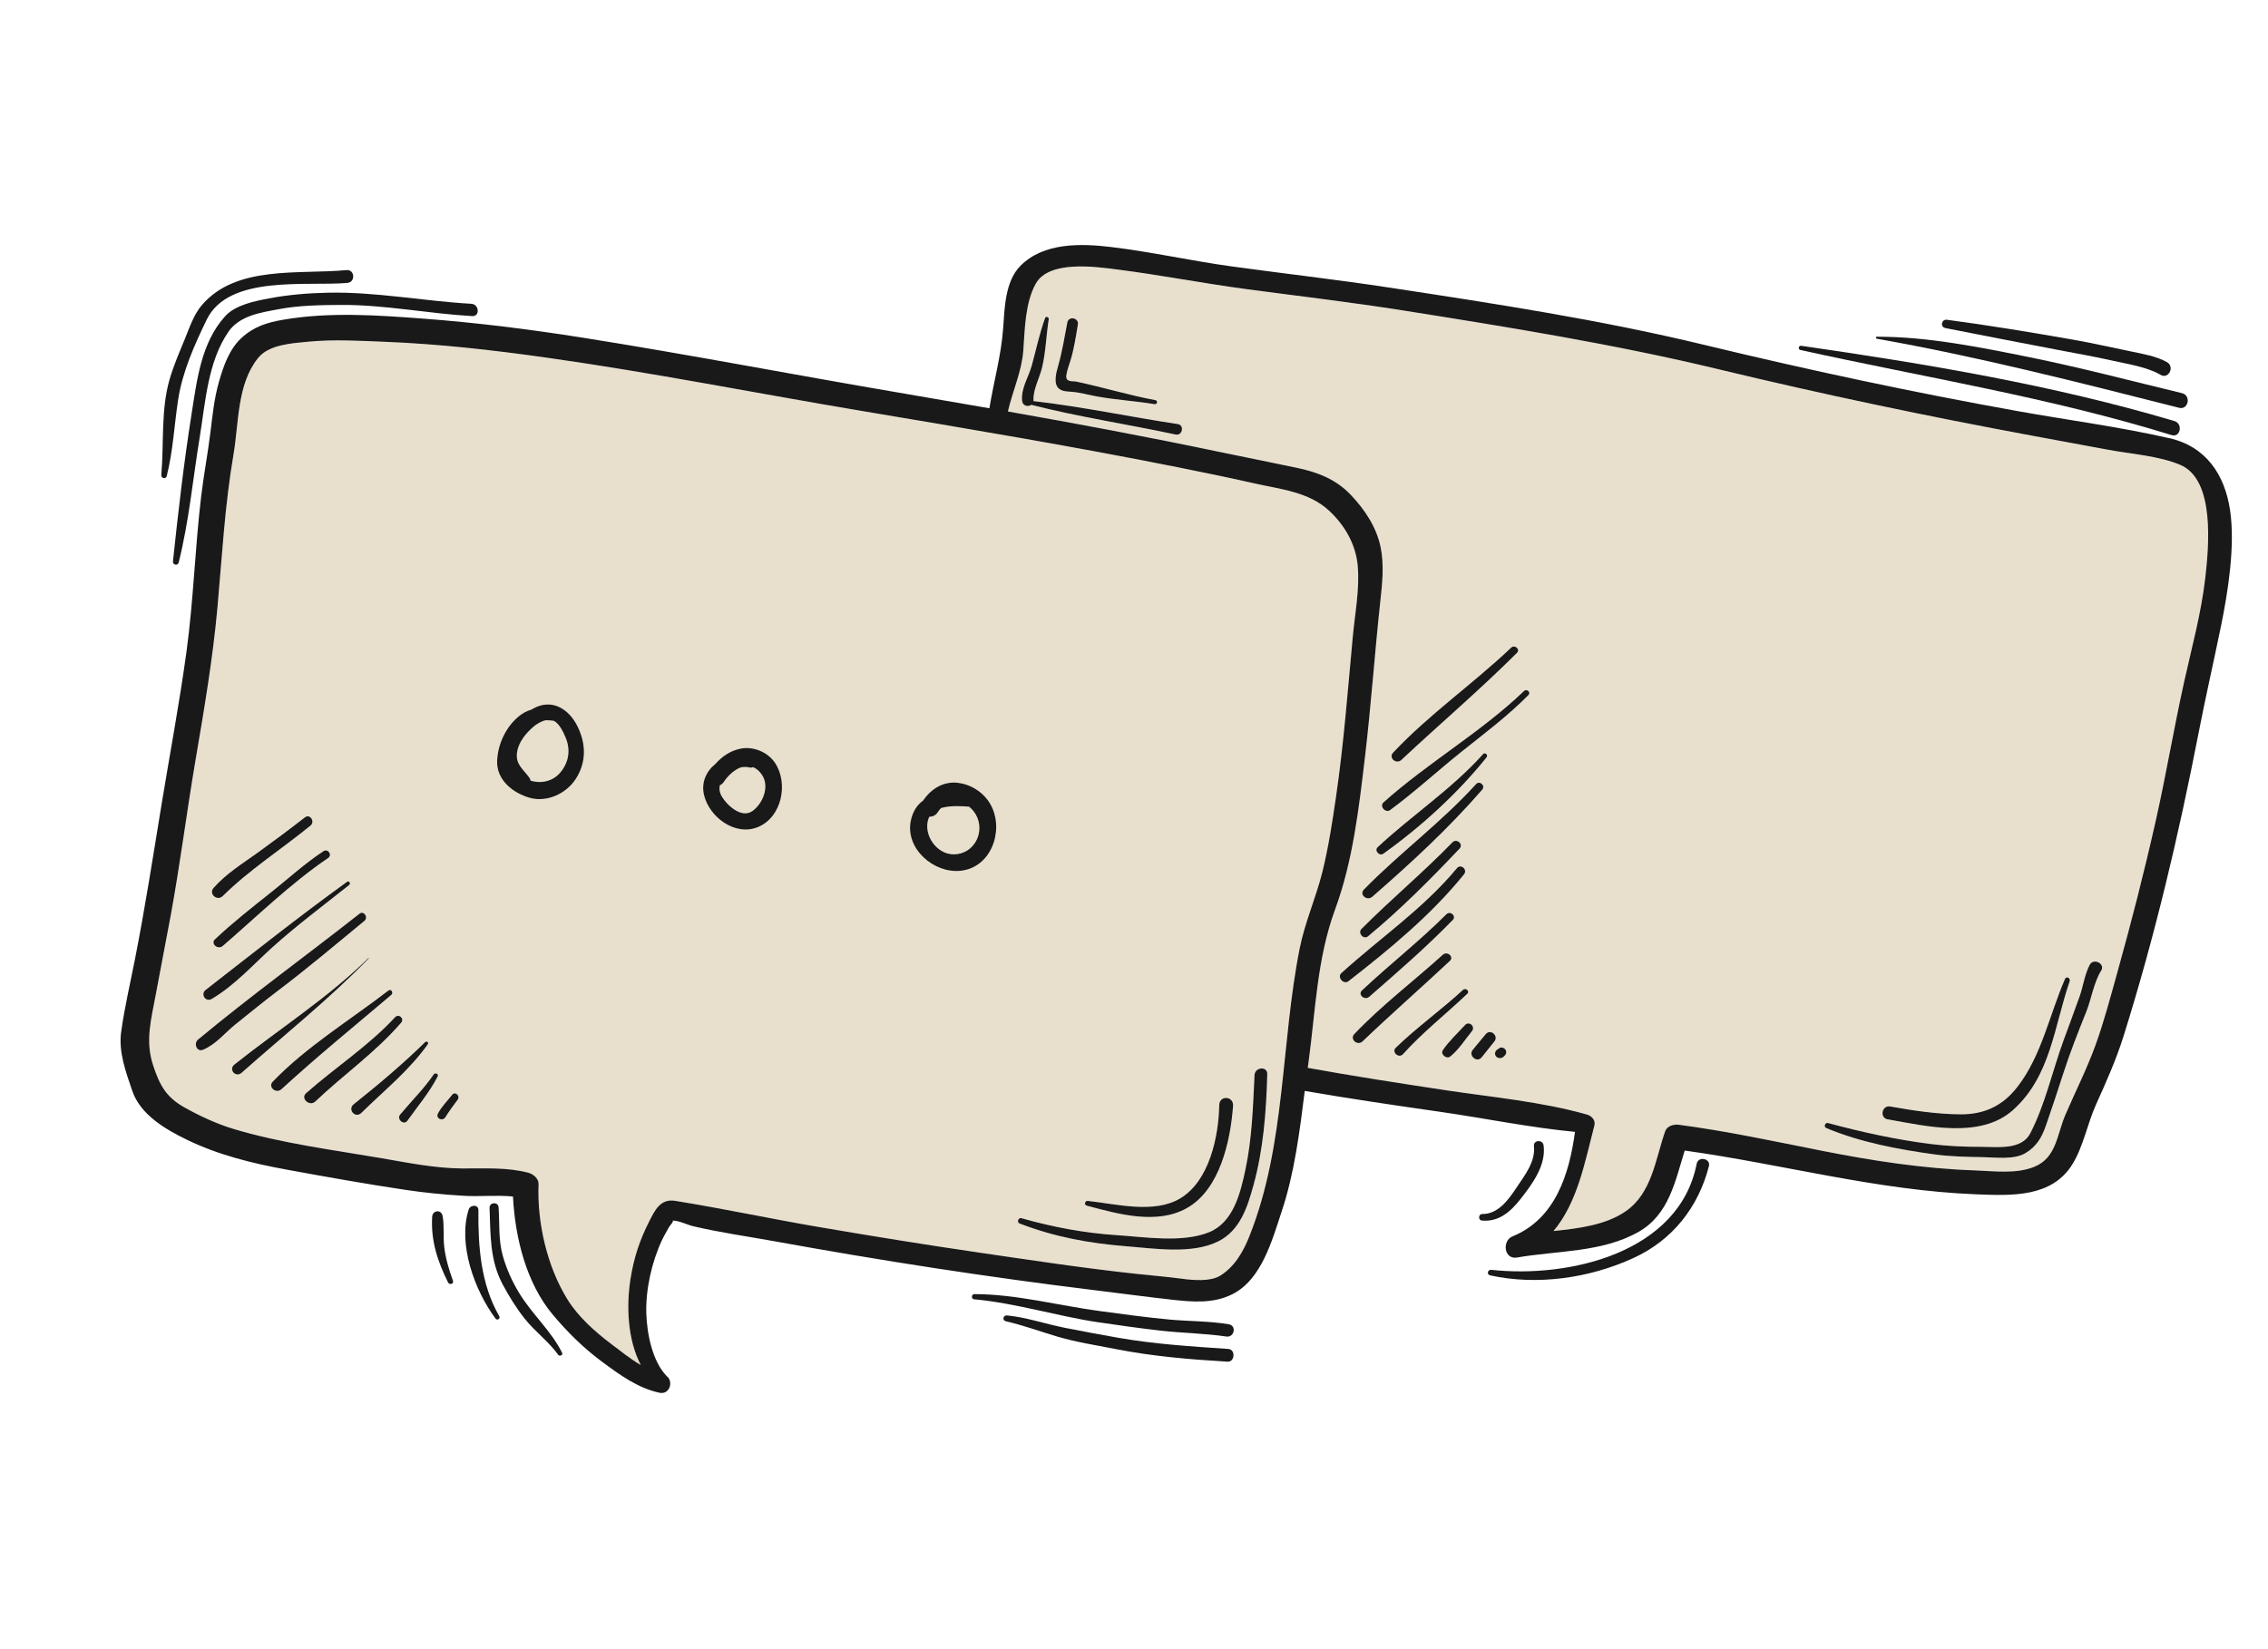 <svg width="220" height="160" viewBox="0 0 220 160" fill="none" xmlns="http://www.w3.org/2000/svg">
<path d="M126.07 92.046C126.579 89.48 127.657 87.114 128.282 84.579C128.874 82.189 129.241 79.767 129.596 77.333C130.348 72.184 130.741 66.995 131.223 61.814C131.433 59.562 131.902 57.197 131.709 54.93C131.531 52.842 130.463 50.965 128.912 49.536C126.935 47.713 124.206 47.476 121.666 46.899C119.236 46.348 116.797 45.845 114.356 45.359C104.143 43.317 93.872 41.598 83.601 39.876C73.385 38.164 63.203 36.133 52.943 34.692C47.763 33.965 42.553 33.377 37.325 33.166C34.88 33.066 32.374 32.921 29.937 33.154C28.367 33.305 26.105 33.42 25.045 34.731C22.982 37.279 23.177 41.038 22.654 44.104C21.814 49.005 21.547 53.944 21.104 58.892C20.655 63.921 19.796 68.893 18.952 73.867C18.109 78.833 17.482 83.835 16.57 88.788C16.096 91.361 15.587 93.925 15.115 96.499C14.67 98.927 14.064 100.989 14.871 103.403C15.493 105.261 16.106 106.443 17.9 107.447C19.405 108.287 21.031 109.047 22.685 109.541C27.326 110.932 32.224 111.549 36.993 112.368C39.544 112.807 42.209 113.348 44.804 113.366C46.965 113.379 49.118 113.226 51.235 113.776C51.734 113.905 52.269 114.345 52.248 114.916C52.098 118.624 53.074 122.892 55.059 126.089C56.095 127.756 57.704 129.195 59.265 130.374C60.185 131.069 61.136 131.835 62.161 132.438C60.862 129.949 60.761 126.688 61.158 124.125C61.471 122.094 62.043 120.336 62.976 118.51C63.536 117.415 64.059 116.279 65.501 116.51C70.118 117.254 74.734 118.248 79.356 119.034C84.493 119.911 89.637 120.746 94.79 121.5C99.95 122.252 105.135 123.045 110.321 123.602C111.771 123.758 113.23 123.874 114.676 124.07C115.711 124.212 117.392 124.36 118.33 123.789C119.782 122.907 120.618 121.403 121.229 119.866C124.736 111.014 124.244 101.258 126.073 92.047L126.07 92.046ZM31.83 83.244C28.198 85.708 24.929 88.918 21.612 91.777C21.139 92.183 20.389 91.566 20.864 91.116C22.58 89.496 24.45 88.031 26.298 86.564C27.977 85.231 29.583 83.75 31.382 82.573C31.815 82.289 32.256 82.95 31.828 83.238L31.83 83.244ZM20.716 86.148C21.926 84.768 23.537 83.777 25.019 82.713C26.56 81.604 28.08 80.468 29.578 79.304C30.073 78.919 30.59 79.717 30.117 80.106C27.315 82.392 24.178 84.395 21.61 86.939C21.069 87.474 20.208 86.73 20.716 86.151L20.716 86.148ZM19.948 96.042C24.501 92.503 28.979 88.932 33.661 85.557C33.858 85.414 34.051 85.719 33.868 85.865C31.365 87.857 28.787 89.774 26.41 91.918C24.546 93.602 22.72 95.641 20.534 96.917C19.942 97.263 19.412 96.457 19.945 96.041L19.948 96.042ZM19.704 101.847C19.073 102.11 18.76 101.232 19.209 100.86C24.3 96.636 29.667 92.746 34.867 88.653C35.299 88.313 35.756 89.015 35.34 89.355C32.552 91.644 29.784 93.99 26.905 96.163C25.531 97.197 24.208 98.293 22.866 99.365C21.822 100.198 20.96 101.325 19.703 101.85L19.704 101.847ZM23.446 104.083C22.868 104.596 22.141 103.766 22.746 103.284C27.052 99.849 31.809 96.825 35.742 92.956C35.763 92.936 35.796 92.966 35.775 92.985C31.9 96.974 27.6 100.395 23.447 104.08L23.446 104.083ZM26.462 104.94C29.739 101.535 33.946 98.982 37.674 96.105C37.936 95.903 38.197 96.317 37.956 96.523C34.373 99.561 30.76 102.504 27.296 105.679C26.778 106.153 25.955 105.466 26.459 104.94L26.462 104.94ZM29.694 106.066C32.532 103.551 35.755 101.482 38.334 98.685C38.676 98.314 39.255 98.821 38.924 99.206C36.458 102.085 33.328 104.256 30.596 106.86C30.034 107.397 29.117 106.57 29.692 106.062L29.694 106.066ZM35.053 107.977C34.473 108.549 33.671 107.646 34.314 107.136C36.724 105.218 39.046 103.257 41.248 101.104C41.402 100.954 41.612 101.15 41.492 101.322C39.714 103.845 37.24 105.825 35.05 107.977L35.053 107.977ZM39.514 108.734C39.179 109.21 38.439 108.588 38.822 108.124C39.897 106.831 41.116 105.637 42.065 104.244C42.215 104.022 42.581 104.183 42.452 104.438C41.657 105.996 40.521 107.314 39.514 108.734ZM44.404 106.684C43.982 107.25 43.577 107.8 43.203 108.398C42.935 108.827 42.241 108.501 42.482 108.038C42.828 107.371 43.402 106.801 43.867 106.211C44.152 105.847 44.672 106.32 44.401 106.684L44.404 106.684ZM55.837 75.603C54.929 76.985 53.096 77.862 51.436 77.416C49.791 76.976 48.152 75.683 48.227 73.829C48.291 72.213 49.063 70.536 50.332 69.495C50.724 69.174 51.131 68.969 51.546 68.851C51.608 68.816 51.669 68.777 51.731 68.744C53.551 67.739 55.204 68.79 56.036 70.487C56.87 72.19 56.899 73.99 55.84 75.603L55.837 75.603ZM73.521 80.244C71.31 81.154 68.789 79.267 68.292 77.115C68.007 75.888 68.529 74.81 69.393 74.12C70.029 73.406 70.81 72.848 71.793 72.643C73.053 72.38 74.47 72.943 75.186 74.023C76.497 75.995 75.86 79.283 73.52 80.247L73.521 80.244ZM93.172 84.487C90.588 84.749 87.809 82.352 88.349 79.653C88.531 78.73 88.966 78.094 89.546 77.672C90.315 76.548 91.486 75.785 92.93 75.954C94.319 76.119 95.609 77.02 96.209 78.282C97.366 80.709 96.121 84.185 93.172 84.487ZM105.53 116.511C108.284 116.807 111.968 117.792 114.506 116.255C117.314 114.556 118.214 110.28 118.276 107.213C118.295 106.234 119.691 106.324 119.617 107.299C119.363 110.674 118.352 115.393 115.143 117.204C112.208 118.859 108.454 117.773 105.437 116.975C105.138 116.897 105.226 116.479 105.53 116.511ZM121.587 115.014C121.003 117.131 120.29 119.373 118.182 120.431C115.645 121.705 112.02 121.126 109.298 120.912C105.676 120.627 102.301 120.01 98.904 118.699C98.614 118.587 98.782 118.102 99.08 118.185C102.165 119.05 105.15 119.623 108.345 119.832C111.07 120.012 114.678 120.599 117.282 119.549C119.655 118.594 120.334 115.725 120.814 113.463C121.458 110.432 121.548 107.375 121.696 104.291C121.734 103.515 122.953 103.409 122.93 104.205C122.833 107.853 122.561 111.486 121.584 115.011L121.587 115.014Z" fill="#E8E0CD"/>
<path d="M73.034 74.418C72.952 74.468 72.848 74.487 72.729 74.457C72.457 74.389 72.159 74.388 71.863 74.442C71.222 74.68 70.618 75.236 70.214 75.849C70.108 76.011 69.97 76.118 69.82 76.181C69.748 76.529 69.798 76.901 70.019 77.276C70.515 78.108 71.921 79.441 72.989 78.673C73.99 77.953 74.677 76.292 73.908 75.158C73.644 74.77 73.347 74.534 73.035 74.413L73.034 74.418Z" fill="#E8E0CD"/>
<path d="M53.694 69.933C53.443 69.899 53.19 69.88 52.938 69.881C52.495 69.976 52.063 70.24 51.738 70.515C51.014 71.131 50.295 72.009 50.152 72.977C49.976 74.17 50.739 74.605 51.358 75.475C51.417 75.556 51.448 75.646 51.457 75.742C52.432 76.051 53.611 75.844 54.354 74.942C55.176 73.951 55.36 72.747 54.85 71.557C54.636 71.058 54.271 70.209 53.691 69.936L53.694 69.933Z" fill="#E8E0CD"/>
<path d="M213.914 56.042C214.248 53.104 214.902 46.499 211.452 45.091C209.322 44.222 206.783 44.064 204.533 43.646C202.079 43.193 199.623 42.737 197.17 42.284C186.962 40.395 176.828 38.276 166.738 35.839C156.65 33.403 146.355 31.75 136.096 30.124C131.034 29.322 125.946 28.73 120.868 28.05C116.715 27.496 112.598 26.687 108.446 26.16C106.352 25.893 101.78 25.209 100.477 27.511C99.439 29.342 99.402 31.951 99.259 34.001C99.116 36.036 98.226 37.932 97.766 39.924C104.475 41.111 111.173 42.358 117.847 43.756C120.494 44.311 123.147 44.839 125.792 45.391C127.783 45.806 129.551 46.483 130.993 47.98C132.354 49.398 133.508 51.127 133.914 53.069C134.273 54.8 134.08 56.603 133.89 58.342C133.342 63.365 132.999 68.41 132.404 73.427C131.815 78.398 131.235 83.526 129.499 88.25C127.748 93.012 127.605 98.062 126.928 103.046C126.903 103.232 126.878 103.418 126.853 103.604C131.275 104.41 135.718 105.09 140.159 105.764C144.704 106.452 149.527 106.879 153.952 108.143C154.401 108.271 154.786 108.693 154.656 109.192C153.728 112.778 153.01 116.67 150.691 119.438C153.191 119.181 155.755 118.848 157.664 117.539C160.251 115.767 160.558 112.507 161.52 109.759C161.7 109.24 162.353 109.06 162.835 109.125C167.506 109.738 172.103 110.737 176.72 111.649C181.613 112.613 186.542 113.383 191.533 113.553C193.401 113.618 195.579 113.927 197.35 113.197C199.482 112.315 199.531 110.052 200.332 108.186C201.303 105.921 202.427 103.71 203.266 101.394C204.105 99.075 204.734 96.662 205.397 94.288C206.763 89.403 208.016 84.488 209.127 79.542C210.122 75.117 210.868 70.637 211.848 66.213C212.596 62.839 213.523 59.487 213.913 56.045L213.914 56.042ZM102.636 35.533C103.037 34.129 103.263 32.722 103.536 31.288C103.662 30.63 104.674 30.835 104.56 31.492C104.351 32.688 104.181 33.912 103.811 35.07C103.672 35.505 103.505 35.953 103.44 36.407C103.337 37.121 104.062 36.952 104.409 37.026C106.979 37.571 109.496 38.34 112.08 38.826C112.334 38.872 112.258 39.26 112.003 39.216C110.138 38.903 108.247 38.805 106.388 38.463C105.578 38.316 104.763 38.07 103.942 38.017C103.53 37.989 103.039 37.991 102.709 37.696C102.161 37.212 102.479 36.103 102.641 35.537L102.636 35.533ZM114.044 42.157C109.388 41.159 104.651 40.451 100.036 39.276C99.73 39.496 99.2 39.388 99.147 38.894C99.018 37.675 99.778 36.584 100.09 35.439C100.51 33.9 100.836 32.353 101.379 30.848C101.452 30.644 101.76 30.77 101.73 30.967C101.484 32.512 101.449 34.112 101.086 35.638C100.837 36.681 100.215 37.74 100.249 38.817C100.249 38.849 100.247 38.878 100.244 38.91C104.939 39.442 109.581 40.438 114.25 41.142C114.914 41.242 114.707 42.298 114.047 42.157L114.044 42.157ZM135.129 73.02C138.614 69.307 142.889 66.347 146.579 62.839C146.929 62.507 147.496 62.994 147.146 63.341C143.545 66.933 139.648 70.252 135.931 73.73C135.436 74.191 134.649 73.531 135.127 73.02L135.129 73.02ZM134.203 77.845C138.519 73.981 143.651 71.057 147.832 67.043C148.097 66.786 148.532 67.159 148.267 67.427C146.273 69.45 144.011 71.144 141.794 72.912C139.463 74.772 137.252 76.817 134.854 78.585C134.404 78.917 133.78 78.222 134.204 77.842L134.203 77.845ZM144.204 73.475C141.403 76.972 137.848 80.21 134.191 82.824C133.804 83.1 133.283 82.524 133.638 82.193C136.976 79.077 140.787 76.59 143.86 73.169C144.06 72.947 144.39 73.245 144.206 73.475L144.204 73.475ZM132.308 86.302C135.79 82.743 139.823 79.784 143.179 76.082C143.526 75.7 144.119 76.224 143.782 76.614C140.555 80.342 136.83 83.771 133.112 87.011C132.61 87.45 131.814 86.807 132.308 86.302ZM141.578 82.338C138.772 85.295 135.839 88.25 132.69 90.852C132.266 91.202 131.676 90.514 132.059 90.133C134.924 87.254 138.053 84.648 140.885 81.728C141.296 81.304 141.988 81.905 141.578 82.338ZM130.11 94.404C133.874 90.991 138.061 88.159 141.327 84.216C141.699 83.764 142.373 84.365 142.007 84.817C138.837 88.752 134.777 92.088 130.797 95.192C130.328 95.558 129.664 94.807 130.107 94.404L130.11 94.404ZM132.119 96.084C134.795 93.563 137.701 91.304 140.301 88.699C140.677 88.322 141.302 88.864 140.924 89.25C138.371 91.878 135.583 94.296 132.822 96.702C132.379 97.087 131.673 96.501 132.119 96.081L132.119 96.084ZM131.37 100.322C134.011 97.54 137.116 95.197 139.957 92.627C140.382 92.241 141.068 92.827 140.637 93.229C137.836 95.853 134.949 98.379 132.171 101.034C131.681 101.505 130.887 100.829 131.367 100.324L131.37 100.322ZM135.39 101.65C137.451 99.65 139.8 97.985 141.91 96.038C142.173 95.796 142.6 96.161 142.336 96.412C140.263 98.383 138.012 100.14 136.096 102.271C135.691 102.722 134.962 102.067 135.393 101.65L135.39 101.65ZM142.788 100.03C142.125 100.848 141.508 101.835 140.681 102.496C140.31 102.793 139.693 102.272 139.967 101.868C140.565 100.992 141.402 100.224 142.118 99.439C142.506 99.014 143.147 99.586 142.788 100.03ZM144.96 101.042C144.539 101.551 144.141 102.08 143.72 102.587C143.258 103.145 142.399 102.393 142.873 101.837C143.301 101.335 143.706 100.813 144.135 100.311C144.594 99.773 145.411 100.496 144.96 101.039L144.96 101.042ZM145.916 102.459C145.94 102.44 145.939 102.446 145.907 102.475C145.869 102.506 145.833 102.541 145.795 102.572C145.714 102.628 145.611 102.659 145.513 102.659C145.265 102.657 145.046 102.497 145.028 102.239C145.013 102.046 145.145 101.841 145.334 101.778C145.362 101.754 145.387 101.73 145.415 101.705C145.609 101.55 145.917 101.641 146.045 101.832C146.191 102.052 146.113 102.305 145.919 102.457L145.916 102.459ZM183.362 107.344C185.61 107.744 187.908 108.093 190.193 108.104C192.494 108.116 194.275 107.279 195.697 105.442C198.055 102.4 198.807 98.435 200.317 94.966C200.449 94.662 200.873 94.897 200.769 95.192C199.251 99.58 198.944 104.398 195.267 107.692C192.112 110.518 186.871 109.255 183.115 108.589C182.299 108.443 182.553 107.196 183.366 107.341L183.362 107.344ZM203.824 94.174C203.125 95.269 202.871 96.927 202.386 98.143C201.587 100.144 200.798 102.123 200.14 104.179C199.604 105.852 199.046 107.518 198.472 109.179C198.061 110.362 197.556 111.235 196.462 111.886C195.359 112.541 193.537 112.288 192.32 112.266C190.77 112.241 189.197 112.21 187.657 111.999C184.142 111.517 180.435 110.821 177.155 109.441C176.883 109.327 177.038 108.88 177.323 108.955C180.577 109.833 183.919 110.565 187.265 110.99C188.917 111.2 190.581 111.268 192.248 111.267C193.791 111.267 196.099 111.591 196.948 109.951C198.386 107.169 199.088 103.931 200.156 100.989C200.683 99.539 201.236 98.098 201.743 96.642C202.078 95.683 202.225 94.516 202.708 93.616C203.09 92.9 204.253 93.51 203.827 94.177L203.824 94.174Z" fill="#E8E0CD"/>
<path d="M93.996 78.262C93.273 78.207 92.157 78.135 91.284 78.398C91.172 78.513 91.066 78.64 90.973 78.79C90.77 79.114 90.46 79.242 90.153 79.236C90.122 79.292 90.094 79.349 90.071 79.412C89.516 80.95 90.838 82.923 92.559 82.888C94.374 82.852 95.485 80.973 94.8 79.314C94.617 78.874 94.333 78.52 93.996 78.262Z" fill="#E8E0CD"/>
<path d="M210.432 42.514C205.605 41.411 200.618 40.764 195.744 39.89C185.528 38.059 175.392 35.892 165.31 33.457C155.228 31.022 144.939 29.449 134.677 27.888C129.612 27.117 124.518 26.541 119.443 25.842C115.556 25.307 111.715 24.44 107.822 23.971C104.844 23.61 101.229 23.512 98.973 25.801C97.49 27.308 97.446 29.915 97.307 31.863C97.117 34.5 96.395 37.001 95.973 39.61C93.034 39.095 90.091 38.588 87.149 38.087C76.92 36.347 66.724 34.375 56.477 32.754C51.4 31.952 46.297 31.31 41.172 30.922C36.629 30.578 31.986 30.248 27.487 31.017C25.882 31.291 24.616 31.688 23.407 32.804C22.223 33.899 21.649 35.589 21.225 37.092C20.784 38.651 20.614 40.285 20.418 41.892C20.166 43.974 19.767 46.036 19.517 48.12C18.915 53.144 18.775 58.214 18.089 63.229C17.407 68.219 16.47 73.17 15.656 78.138C14.845 83.107 14.073 88.059 13.104 93.002C12.642 95.361 12.083 97.731 11.753 100.11C11.48 102.066 12.216 104.026 12.838 105.852C13.625 108.153 16.054 109.567 18.118 110.57C21.186 112.061 24.471 112.865 27.815 113.477C31.653 114.182 35.513 114.868 39.374 115.446C41.239 115.724 43.112 115.904 44.993 116.015C46.593 116.107 48.174 115.929 49.76 116.083C49.961 120.072 51.049 124.498 53.643 127.574C55.077 129.275 56.602 130.785 58.399 132.115C60.105 133.376 61.846 134.658 63.955 135.121C64.972 135.344 65.36 134.011 64.661 133.499C63.258 132.033 62.757 129.349 62.695 127.453C62.619 125.096 63.221 122.441 64.215 120.311C64.41 119.89 64.661 119.499 64.875 119.086C64.989 118.866 65.436 118.455 65.212 118.423C65.817 118.393 66.668 118.832 67.221 118.962C69.856 119.586 72.578 119.962 75.239 120.446C85.507 122.311 95.827 123.907 106.187 125.173C108.668 125.476 111.146 125.813 113.631 126.09C115.654 126.314 117.657 126.498 119.525 125.571C122.385 124.151 123.402 120.302 124.32 117.552C125.562 113.837 126.072 109.785 126.564 105.839C130.942 106.599 135.335 107.241 139.733 107.872C144.048 108.494 148.429 109.398 152.776 109.812C152.226 113.902 150.874 118.256 146.723 119.948C145.669 120.377 145.898 122.222 147.149 122.004C151.082 121.316 155.42 121.532 158.974 119.497C161.905 117.817 162.499 114.574 163.42 111.625C172.893 112.943 182.089 115.499 191.699 115.871C195.115 116.004 199.037 116.202 201.043 112.929C202.091 111.217 202.487 109.008 203.312 107.174C204.286 105.008 205.259 102.849 205.971 100.58C208.991 90.965 211.323 81.098 213.246 71.212C213.924 67.715 214.721 64.251 215.436 60.763C216.124 57.411 216.824 52.964 216.327 49.546C215.815 46.031 213.979 43.321 210.429 42.51L210.432 42.514ZM121.225 119.861C120.616 121.401 119.781 122.903 118.326 123.784C117.388 124.352 115.707 124.204 114.671 124.065C113.226 123.869 111.766 123.753 110.317 123.597C105.134 123.04 99.949 122.248 94.786 121.495C89.629 120.743 84.485 119.906 79.351 119.029C74.73 118.24 70.114 117.246 65.496 116.505C64.055 116.271 63.528 117.41 62.971 118.505C62.039 120.328 61.467 122.089 61.153 124.12C60.757 126.683 60.857 129.944 62.157 132.433C61.131 131.833 60.183 131.065 59.261 130.369C57.7 129.187 56.09 127.751 55.055 126.084C53.069 122.887 52.094 118.619 52.243 114.911C52.267 114.341 51.73 113.9 51.23 113.771C49.113 113.224 46.96 113.377 44.799 113.361C42.204 113.346 39.539 112.802 36.989 112.363C32.22 111.544 27.325 110.928 22.681 109.536C21.027 109.042 19.401 108.282 17.896 107.442C16.101 106.441 15.488 105.259 14.867 103.398C14.059 100.984 14.665 98.922 15.111 96.493C15.583 93.92 16.094 91.357 16.566 88.783C17.477 83.83 18.105 78.828 18.948 73.862C19.792 68.888 20.647 63.915 21.099 58.887C21.543 53.939 21.81 49.001 22.65 44.099C23.176 41.034 22.98 37.274 25.04 34.726C26.101 33.415 28.362 33.3 29.933 33.149C32.372 32.916 34.879 33.062 37.32 33.161C42.549 33.369 47.76 33.957 52.938 34.687C63.198 36.128 73.38 38.159 83.597 39.871C93.868 41.593 104.139 43.312 114.351 45.354C116.792 45.843 119.231 46.343 121.661 46.894C124.204 47.472 126.931 47.708 128.907 49.531C130.458 50.963 131.526 52.837 131.705 54.925C131.897 57.195 131.428 59.557 131.219 61.809C130.736 66.99 130.346 72.179 129.592 77.328C129.236 79.765 128.869 82.184 128.277 84.575C127.65 87.108 126.575 89.472 126.066 92.041C124.237 101.252 124.729 111.009 121.222 119.861L121.225 119.861ZM211.852 66.209C210.871 70.636 210.126 75.113 209.131 79.537C208.02 84.484 206.766 89.401 205.401 94.284C204.737 96.658 204.109 99.068 203.269 101.39C202.43 103.709 201.306 105.92 200.335 108.182C199.534 110.048 199.485 112.314 197.353 113.192C195.58 113.925 193.402 113.613 191.537 113.549C186.546 113.378 181.613 112.612 176.723 111.645C172.107 110.733 167.51 109.734 162.839 109.121C162.357 109.056 161.703 109.236 161.523 109.755C160.562 112.503 160.255 115.76 157.667 117.535C155.762 118.841 153.195 119.177 150.694 119.434C153.016 116.667 153.732 112.774 154.66 109.188C154.789 108.689 154.405 108.267 153.955 108.138C149.53 106.875 144.71 106.448 140.163 105.76C135.719 105.086 131.276 104.405 126.856 103.6C126.881 103.414 126.906 103.228 126.931 103.042C127.609 98.058 127.752 93.008 129.503 88.246C131.241 83.522 131.818 78.394 132.408 73.423C133.002 68.406 133.348 63.361 133.894 58.338C134.084 56.599 134.276 54.796 133.918 53.065C133.515 51.124 132.361 49.395 130.996 47.976C129.558 46.477 127.786 45.802 125.796 45.387C123.148 44.831 120.498 44.304 117.85 43.752C111.18 42.354 104.481 41.108 97.769 39.92C98.227 37.927 99.116 36.034 99.263 33.996C99.409 31.944 99.444 29.335 100.48 27.507C101.786 25.206 106.356 25.889 108.45 26.156C112.601 26.686 116.722 27.493 120.871 28.046C125.95 28.725 131.038 29.318 136.1 30.12C146.359 31.746 156.654 33.402 166.742 35.835C176.833 38.269 186.965 40.39 197.173 42.28C199.627 42.733 202.083 43.189 204.536 43.642C206.787 44.057 209.327 44.215 211.455 45.087C214.905 46.495 214.249 53.099 213.918 56.038C213.527 59.48 212.6 62.832 211.852 66.206L211.852 66.209Z" fill="#191919"/>
<path d="M51.726 68.742C51.663 68.778 51.601 68.813 51.541 68.849C51.127 68.964 50.719 69.171 50.327 69.493C49.058 70.537 48.283 72.211 48.222 73.827C48.15 75.682 49.788 76.974 51.431 77.414C53.095 77.858 54.924 76.983 55.832 75.6C56.892 73.985 56.865 72.188 56.028 70.485C55.199 68.788 53.544 67.733 51.723 68.741L51.726 68.742ZM54.36 74.936C53.614 75.836 52.437 76.046 51.462 75.737C51.453 75.644 51.419 75.553 51.363 75.469C50.744 74.603 49.981 74.168 50.157 72.972C50.301 72.004 51.02 71.126 51.743 70.51C52.066 70.235 52.501 69.971 52.944 69.876C53.195 69.875 53.452 69.895 53.7 69.928C54.28 70.201 54.645 71.051 54.859 71.55C55.366 72.739 55.182 73.943 54.363 74.934L54.36 74.936Z" fill="#191919"/>
<path d="M71.79 72.643C70.806 72.848 70.025 73.406 69.389 74.12C68.524 74.813 68.003 75.89 68.288 77.115C68.785 79.267 71.303 81.154 73.517 80.244C75.856 79.283 76.494 75.992 75.183 74.02C74.464 72.939 73.049 72.379 71.79 72.64L71.79 72.643ZM72.992 78.679C71.927 79.447 70.518 78.114 70.022 77.282C69.798 76.907 69.75 76.534 69.823 76.187C69.973 76.123 70.111 76.014 70.217 75.854C70.621 75.242 71.225 74.686 71.865 74.448C72.165 74.394 72.46 74.395 72.732 74.462C72.85 74.493 72.952 74.473 73.037 74.424C73.349 74.545 73.646 74.781 73.909 75.169C74.679 76.3 73.994 77.964 72.991 78.685L72.992 78.679Z" fill="#191919"/>
<path d="M92.926 75.951C91.482 75.778 90.311 76.544 89.542 77.668C88.963 78.087 88.53 78.727 88.344 79.649C87.805 82.351 90.587 84.749 93.168 84.483C96.117 84.182 97.362 80.705 96.205 78.278C95.605 77.016 94.314 76.116 92.926 75.951ZM92.557 82.888C90.836 82.924 89.515 80.947 90.069 79.412C90.093 79.349 90.124 79.293 90.152 79.236C90.458 79.242 90.771 79.112 90.972 78.79C91.064 78.64 91.173 78.513 91.282 78.399C92.155 78.135 93.268 78.206 93.994 78.262C94.331 78.52 94.616 78.874 94.799 79.315C95.484 80.973 94.373 82.852 92.557 82.888Z" fill="#191919"/>
<path d="M22.168 32.172C23.261 30.603 25.331 30.318 27.082 29.989C29.028 29.625 31.103 29.595 33.079 29.583C37.314 29.557 41.574 30.43 45.804 30.667C46.58 30.712 46.484 29.516 45.718 29.473C41.089 29.213 36.481 28.303 31.841 28.396C29.916 28.435 27.987 28.591 26.098 28.95C24.705 29.216 22.839 29.573 21.836 30.684C19.512 33.254 19.108 36.846 18.588 40.126C17.835 44.891 17.288 49.661 16.777 54.459C16.739 54.816 17.245 54.925 17.334 54.569C18.333 50.576 18.711 46.472 19.373 42.418C19.924 39.038 20.16 35.064 22.171 32.173L22.168 32.172Z" fill="#191919"/>
<path d="M33.703 27.444C34.505 27.373 34.417 26.125 33.613 26.204C29.025 26.647 22.906 25.691 19.569 29.616C18.78 30.542 18.375 31.808 17.919 32.916C17.393 34.195 16.845 35.453 16.458 36.781C15.593 39.743 15.913 43.032 15.648 46.077C15.619 46.415 16.09 46.521 16.176 46.182C16.788 43.743 16.903 41.248 17.281 38.769C17.69 36.087 18.869 33.443 20.051 31.011C22.182 26.617 29.785 27.797 33.706 27.447L33.703 27.444Z" fill="#191919"/>
<path d="M30.116 80.103C30.592 79.715 30.072 78.916 29.577 79.301C28.079 80.465 26.559 81.601 25.018 82.71C23.535 83.777 21.925 84.765 20.716 86.146C20.208 86.727 21.069 87.468 21.61 86.933C24.177 84.39 27.315 82.387 30.117 80.1L30.116 80.103Z" fill="#191919"/>
<path d="M20.862 91.114C20.388 91.561 21.138 92.181 21.611 91.775C24.925 88.913 28.197 85.706 31.829 83.242C32.257 82.951 31.816 82.293 31.382 82.578C29.584 83.754 27.978 85.233 26.298 86.568C24.45 88.035 22.581 89.501 20.864 91.12L20.862 91.114Z" fill="#191919"/>
<path d="M20.534 96.916C22.72 95.64 24.546 93.6 26.41 91.917C28.787 89.773 31.365 87.856 33.868 85.863C34.052 85.715 33.858 85.413 33.661 85.556C28.979 88.934 24.501 92.501 19.948 96.041C19.415 96.457 19.945 97.263 20.537 96.916L20.534 96.916Z" fill="#191919"/>
<path d="M35.341 89.351C35.755 89.01 35.3 88.309 34.869 88.65C29.666 92.742 24.299 96.631 19.211 100.856C18.762 101.229 19.072 102.106 19.705 101.843C20.962 101.319 21.824 100.191 22.868 99.358C24.213 98.287 25.536 97.194 26.907 96.156C29.788 93.987 32.557 91.638 35.342 89.349L35.341 89.351Z" fill="#191919"/>
<path d="M35.736 92.951C31.807 96.821 27.05 99.845 22.741 103.279C22.136 103.761 22.863 104.592 23.441 104.078C27.592 100.39 31.895 96.969 35.769 92.984C35.787 92.963 35.754 92.934 35.736 92.954L35.736 92.951Z" fill="#191919"/>
<path d="M37.674 96.102C33.946 98.979 29.736 101.531 26.461 104.937C25.954 105.463 26.781 106.15 27.299 105.676C30.762 102.501 34.375 99.558 37.959 96.52C38.2 96.315 37.939 95.898 37.677 96.102L37.674 96.102Z" fill="#191919"/>
<path d="M38.33 98.682C35.752 101.476 32.528 103.548 29.69 106.062C29.116 106.571 30.032 107.397 30.594 106.86C33.327 104.256 36.457 102.082 38.923 99.206C39.253 98.821 38.675 98.311 38.332 98.685L38.33 98.682Z" fill="#191919"/>
<path d="M41.246 101.1C39.045 103.253 36.722 105.211 34.312 107.132C33.67 107.643 34.472 108.545 35.052 107.974C37.241 105.819 39.715 103.842 41.493 101.318C41.612 101.15 41.4 100.953 41.249 101.101L41.246 101.1Z" fill="#191919"/>
<path d="M42.064 104.247C41.116 105.64 39.897 106.831 38.821 108.127C38.438 108.591 39.176 109.212 39.514 108.737C40.52 107.317 41.656 105.999 42.451 104.44C42.581 104.185 42.217 104.025 42.064 104.247Z" fill="#191919"/>
<path d="M43.863 106.212C43.398 106.802 42.824 107.369 42.478 108.038C42.236 108.505 42.928 108.83 43.198 108.398C43.57 107.801 43.978 107.25 44.4 106.685C44.67 106.321 44.151 105.848 43.866 106.212L43.863 106.212Z" fill="#191919"/>
<path d="M50.328 125.397C49.651 124.262 49.118 123.08 48.764 121.81C48.337 120.278 48.472 118.693 48.364 117.131C48.324 116.57 47.465 116.63 47.487 117.191C47.589 119.793 47.498 122.269 48.779 124.648C49.4 125.802 50.082 126.909 50.899 127.94C51.88 129.175 53.236 130.166 54.143 131.437C54.279 131.629 54.638 131.475 54.526 131.249C53.489 129.136 51.551 127.441 50.331 125.397L50.328 125.397Z" fill="#191919"/>
<path d="M46.407 117.408C46.411 116.831 45.61 116.879 45.463 117.347C44.393 120.721 46.044 125.209 48.067 127.926C48.233 128.15 48.566 127.929 48.426 127.689C46.623 124.558 46.373 120.9 46.407 117.408Z" fill="#191919"/>
<path d="M43.093 120.974C42.971 119.978 43.112 118.96 42.934 117.972C42.819 117.323 41.962 117.399 41.922 118.042C41.779 120.35 42.443 122.371 43.46 124.415C43.601 124.696 44.053 124.567 43.938 124.253C43.549 123.18 43.229 122.113 43.09 120.976L43.093 120.974Z" fill="#191919"/>
<path d="M106.499 128.278C108.527 128.583 110.556 128.865 112.595 129.098C114.711 129.34 116.854 129.358 118.958 129.668C119.732 129.783 119.978 128.611 119.195 128.48C117.297 128.161 115.351 128.196 113.438 128.021C111.188 127.813 108.954 127.503 106.715 127.203C102.695 126.667 98.571 125.552 94.51 125.554C94.226 125.555 94.193 126.027 94.478 126.053C98.505 126.42 102.491 127.677 106.498 128.281L106.499 128.278Z" fill="#191919"/>
<path d="M119.16 130.875C115.56 130.629 112.039 130.41 108.48 129.791C106.744 129.489 105.013 129.162 103.284 128.821C101.398 128.448 99.601 127.812 97.677 127.62C97.311 127.583 97.19 128.1 97.564 128.186C99.25 128.572 100.875 129.173 102.53 129.665C104.392 130.216 106.356 130.518 108.259 130.891C111.872 131.599 115.416 131.89 119.083 132.107C119.786 132.147 119.863 130.926 119.16 130.877L119.16 130.875Z" fill="#191919"/>
<path d="M121.692 104.293C121.544 107.377 121.454 110.434 120.81 113.465C120.33 115.726 119.651 118.593 117.278 119.551C114.675 120.598 111.069 120.012 108.341 119.834C105.143 119.624 102.161 119.054 99.076 118.187C98.778 118.104 98.607 118.589 98.9 118.701C102.297 120.012 105.672 120.629 109.294 120.914C112.016 121.128 115.64 121.707 118.178 120.433C120.286 119.378 120.999 117.133 121.583 115.016C122.557 111.488 122.828 107.857 122.928 104.21C122.949 103.414 121.729 103.52 121.694 104.297L121.692 104.293Z" fill="#191919"/>
<path d="M105.431 116.975C108.449 117.774 112.202 118.862 115.138 117.204C118.347 115.393 119.357 110.675 119.611 107.299C119.686 106.325 118.289 106.234 118.27 107.213C118.208 110.283 117.311 114.556 114.501 116.255C111.963 117.789 108.279 116.807 105.525 116.511C105.22 116.479 105.132 116.897 105.431 116.975Z" fill="#191919"/>
<path d="M135.934 73.729C139.651 70.251 143.548 66.933 147.15 63.34C147.497 62.993 146.929 62.505 146.582 62.838C142.892 66.347 138.617 69.306 135.133 73.02C134.652 73.53 135.442 74.19 135.937 73.729L135.934 73.729Z" fill="#191919"/>
<path d="M134.852 78.587C137.25 76.816 139.463 74.774 141.791 72.914C144.008 71.145 146.27 69.452 148.265 67.429C148.529 67.16 148.095 66.788 147.829 67.044C143.646 71.056 138.517 73.98 134.201 77.847C133.777 78.224 134.404 78.922 134.851 78.59L134.852 78.587Z" fill="#191919"/>
<path d="M143.857 73.169C140.783 76.591 136.972 79.078 133.635 82.193C133.279 82.524 133.804 83.101 134.188 82.825C137.845 80.21 141.399 76.973 144.2 73.475C144.384 73.244 144.054 72.947 143.854 73.168L143.857 73.169Z" fill="#191919"/>
<path d="M133.111 87.005C136.831 83.766 140.554 80.336 143.781 76.608C144.118 76.218 143.525 75.694 143.178 76.076C139.819 79.777 135.789 82.737 132.306 86.296C131.812 86.801 132.606 87.444 133.111 87.005Z" fill="#191919"/>
<path d="M140.887 81.723C138.056 84.644 134.924 87.249 132.061 90.128C131.678 90.513 132.268 91.198 132.693 90.847C135.842 88.246 138.774 85.291 141.58 82.333C141.99 81.901 141.298 81.3 140.887 81.723Z" fill="#191919"/>
<path d="M141.332 84.219C138.065 88.162 133.876 90.991 130.114 94.408C129.671 94.811 130.335 95.562 130.804 95.196C134.783 92.094 138.844 88.756 142.014 84.821C142.377 84.368 141.706 83.771 141.334 84.219L141.332 84.219Z" fill="#191919"/>
<path d="M132.821 96.704C135.583 94.295 138.371 91.877 140.924 89.252C141.299 88.865 140.676 88.324 140.3 88.701C137.7 91.306 134.794 93.565 132.118 96.086C131.672 96.506 132.378 97.092 132.821 96.706L132.821 96.704Z" fill="#191919"/>
<path d="M139.956 92.627C137.115 95.197 134.009 97.543 131.369 100.322C130.89 100.827 131.68 101.502 132.174 101.032C134.948 98.376 137.835 95.853 140.639 93.227C141.07 92.824 140.384 92.242 139.96 92.625L139.956 92.627Z" fill="#191919"/>
<path d="M141.909 96.04C139.799 97.987 137.45 99.653 135.389 101.652C134.958 102.069 135.687 102.724 136.092 102.273C138.011 100.145 140.261 98.385 142.332 96.414C142.597 96.16 142.173 95.795 141.906 96.04L141.909 96.04Z" fill="#191919"/>
<path d="M142.115 99.444C141.398 100.228 140.561 100.996 139.964 101.873C139.69 102.274 140.307 102.797 140.677 102.501C141.504 101.84 142.121 100.853 142.784 100.035C143.146 99.591 142.503 99.019 142.115 99.444Z" fill="#191919"/>
<path d="M144.13 100.317C143.701 100.819 143.296 101.341 142.867 101.843C142.394 102.396 143.253 103.151 143.715 102.593C144.136 102.083 144.534 101.555 144.954 101.048C145.405 100.502 144.588 99.779 144.129 100.32L144.13 100.317Z" fill="#191919"/>
<path d="M145.407 101.706C145.379 101.731 145.354 101.755 145.326 101.78C145.137 101.842 145.008 102.047 145.02 102.24C145.038 102.498 145.26 102.659 145.505 102.66C145.603 102.66 145.706 102.626 145.787 102.573C145.825 102.542 145.861 102.507 145.899 102.476C145.932 102.444 145.935 102.439 145.908 102.46C146.102 102.305 146.18 102.053 146.034 101.835C145.906 101.645 145.597 101.553 145.403 101.709L145.407 101.706Z" fill="#191919"/>
<path d="M147.492 116.331C148.632 114.876 149.984 113.07 149.732 111.127C149.654 110.535 148.731 110.59 148.795 111.191C148.956 112.695 147.921 113.996 147.128 115.186C146.338 116.37 145.348 117.799 143.769 117.784C143.409 117.78 143.372 118.378 143.732 118.414C145.374 118.581 146.541 117.548 147.493 116.328L147.492 116.331Z" fill="#191919"/>
<path d="M164.582 112.902C162.899 121.523 152.251 124.028 144.65 123.197C144.302 123.16 144.191 123.656 144.543 123.735C149.142 124.74 154.192 124.001 158.439 122.056C162.238 120.318 164.745 117.121 165.769 113.138C165.961 112.393 164.733 112.14 164.585 112.902L164.582 112.902Z" fill="#191919"/>
<path d="M202.702 93.615C202.222 94.516 202.074 95.682 201.737 96.641C201.227 98.096 200.674 99.538 200.15 100.987C199.082 103.927 198.38 107.165 196.942 109.95C196.093 111.59 193.788 111.266 192.242 111.266C190.577 111.268 188.912 111.196 187.259 110.989C183.913 110.564 180.571 109.832 177.317 108.954C177.032 108.879 176.876 109.326 177.148 109.44C180.429 110.82 184.133 111.516 187.651 111.998C189.191 112.209 190.761 112.239 192.314 112.264C193.531 112.284 195.353 112.54 196.456 111.884C197.55 111.236 198.055 110.364 198.466 109.178C199.04 107.517 199.598 105.851 200.133 104.177C200.791 102.125 201.578 100.145 202.38 98.142C202.865 96.926 203.119 95.268 203.818 94.173C204.244 93.506 203.081 92.898 202.7 93.612L202.702 93.615Z" fill="#191919"/>
<path d="M183.11 108.595C186.866 109.261 192.111 110.522 195.262 107.698C198.939 104.403 199.246 99.586 200.764 95.198C200.866 94.9 200.444 94.667 200.312 94.972C198.802 98.441 198.05 102.406 195.692 105.448C194.27 107.285 192.489 108.122 190.188 108.11C187.903 108.098 185.602 107.75 183.357 107.349C182.544 107.204 182.294 108.452 183.106 108.597L183.11 108.595Z" fill="#191919"/>
<path d="M174.645 33.956C186.666 36.615 198.867 38.563 210.646 42.213C211.505 42.478 211.782 41.106 210.918 40.849C199.144 37.352 186.872 35.304 174.728 33.549C174.463 33.51 174.384 33.897 174.645 33.956Z" fill="#191919"/>
<path d="M211.369 39.565C212.282 39.796 212.569 38.365 211.655 38.142C206.762 36.964 201.869 35.673 196.938 34.672C192.094 33.693 187.01 32.658 182.054 32.667C181.945 32.668 181.937 32.84 182.043 32.859C191.927 34.61 201.65 37.102 211.37 39.562L211.369 39.565Z" fill="#191919"/>
<path d="M188.692 31.826C192.354 32.553 196.019 33.252 199.686 33.959C201.408 34.29 203.135 34.59 204.845 34.975C206.318 35.308 208.27 35.593 209.583 36.369C210.352 36.822 210.979 35.582 210.206 35.139C209.213 34.571 207.847 34.331 206.73 34.101C204.866 33.721 203.026 33.294 201.15 32.965C197.059 32.248 192.968 31.568 188.853 31.023C188.333 30.955 188.168 31.716 188.693 31.821L188.692 31.826Z" fill="#191919"/>
<path d="M114.25 41.144C109.581 40.44 104.938 39.447 100.244 38.912C100.249 38.883 100.252 38.852 100.249 38.819C100.218 37.743 100.839 36.684 101.086 35.641C101.449 34.115 101.484 32.514 101.73 30.97C101.76 30.773 101.455 30.647 101.379 30.85C100.836 32.355 100.507 33.902 100.09 35.442C99.778 36.587 99.019 37.674 99.147 38.897C99.2 39.39 99.73 39.498 100.036 39.279C104.651 40.454 109.387 41.161 114.044 42.159C114.704 42.3 114.912 41.244 114.247 41.144L114.25 41.144Z" fill="#191919"/>
<path d="M103.94 38.014C104.76 38.07 105.576 38.313 106.386 38.46C108.248 38.802 110.139 38.901 112.001 39.213C112.256 39.257 112.335 38.87 112.078 38.823C109.494 38.337 106.977 37.568 104.407 37.023C104.06 36.949 103.338 37.119 103.438 36.404C103.503 35.95 103.67 35.502 103.809 35.067C104.179 33.909 104.352 32.686 104.558 31.489C104.672 30.832 103.66 30.627 103.534 31.285C103.261 32.721 103.031 34.128 102.634 35.531C102.471 36.099 102.154 37.205 102.702 37.689C103.035 37.984 103.523 37.983 103.935 38.011L103.94 38.014Z" fill="#191919"/>
</svg>
